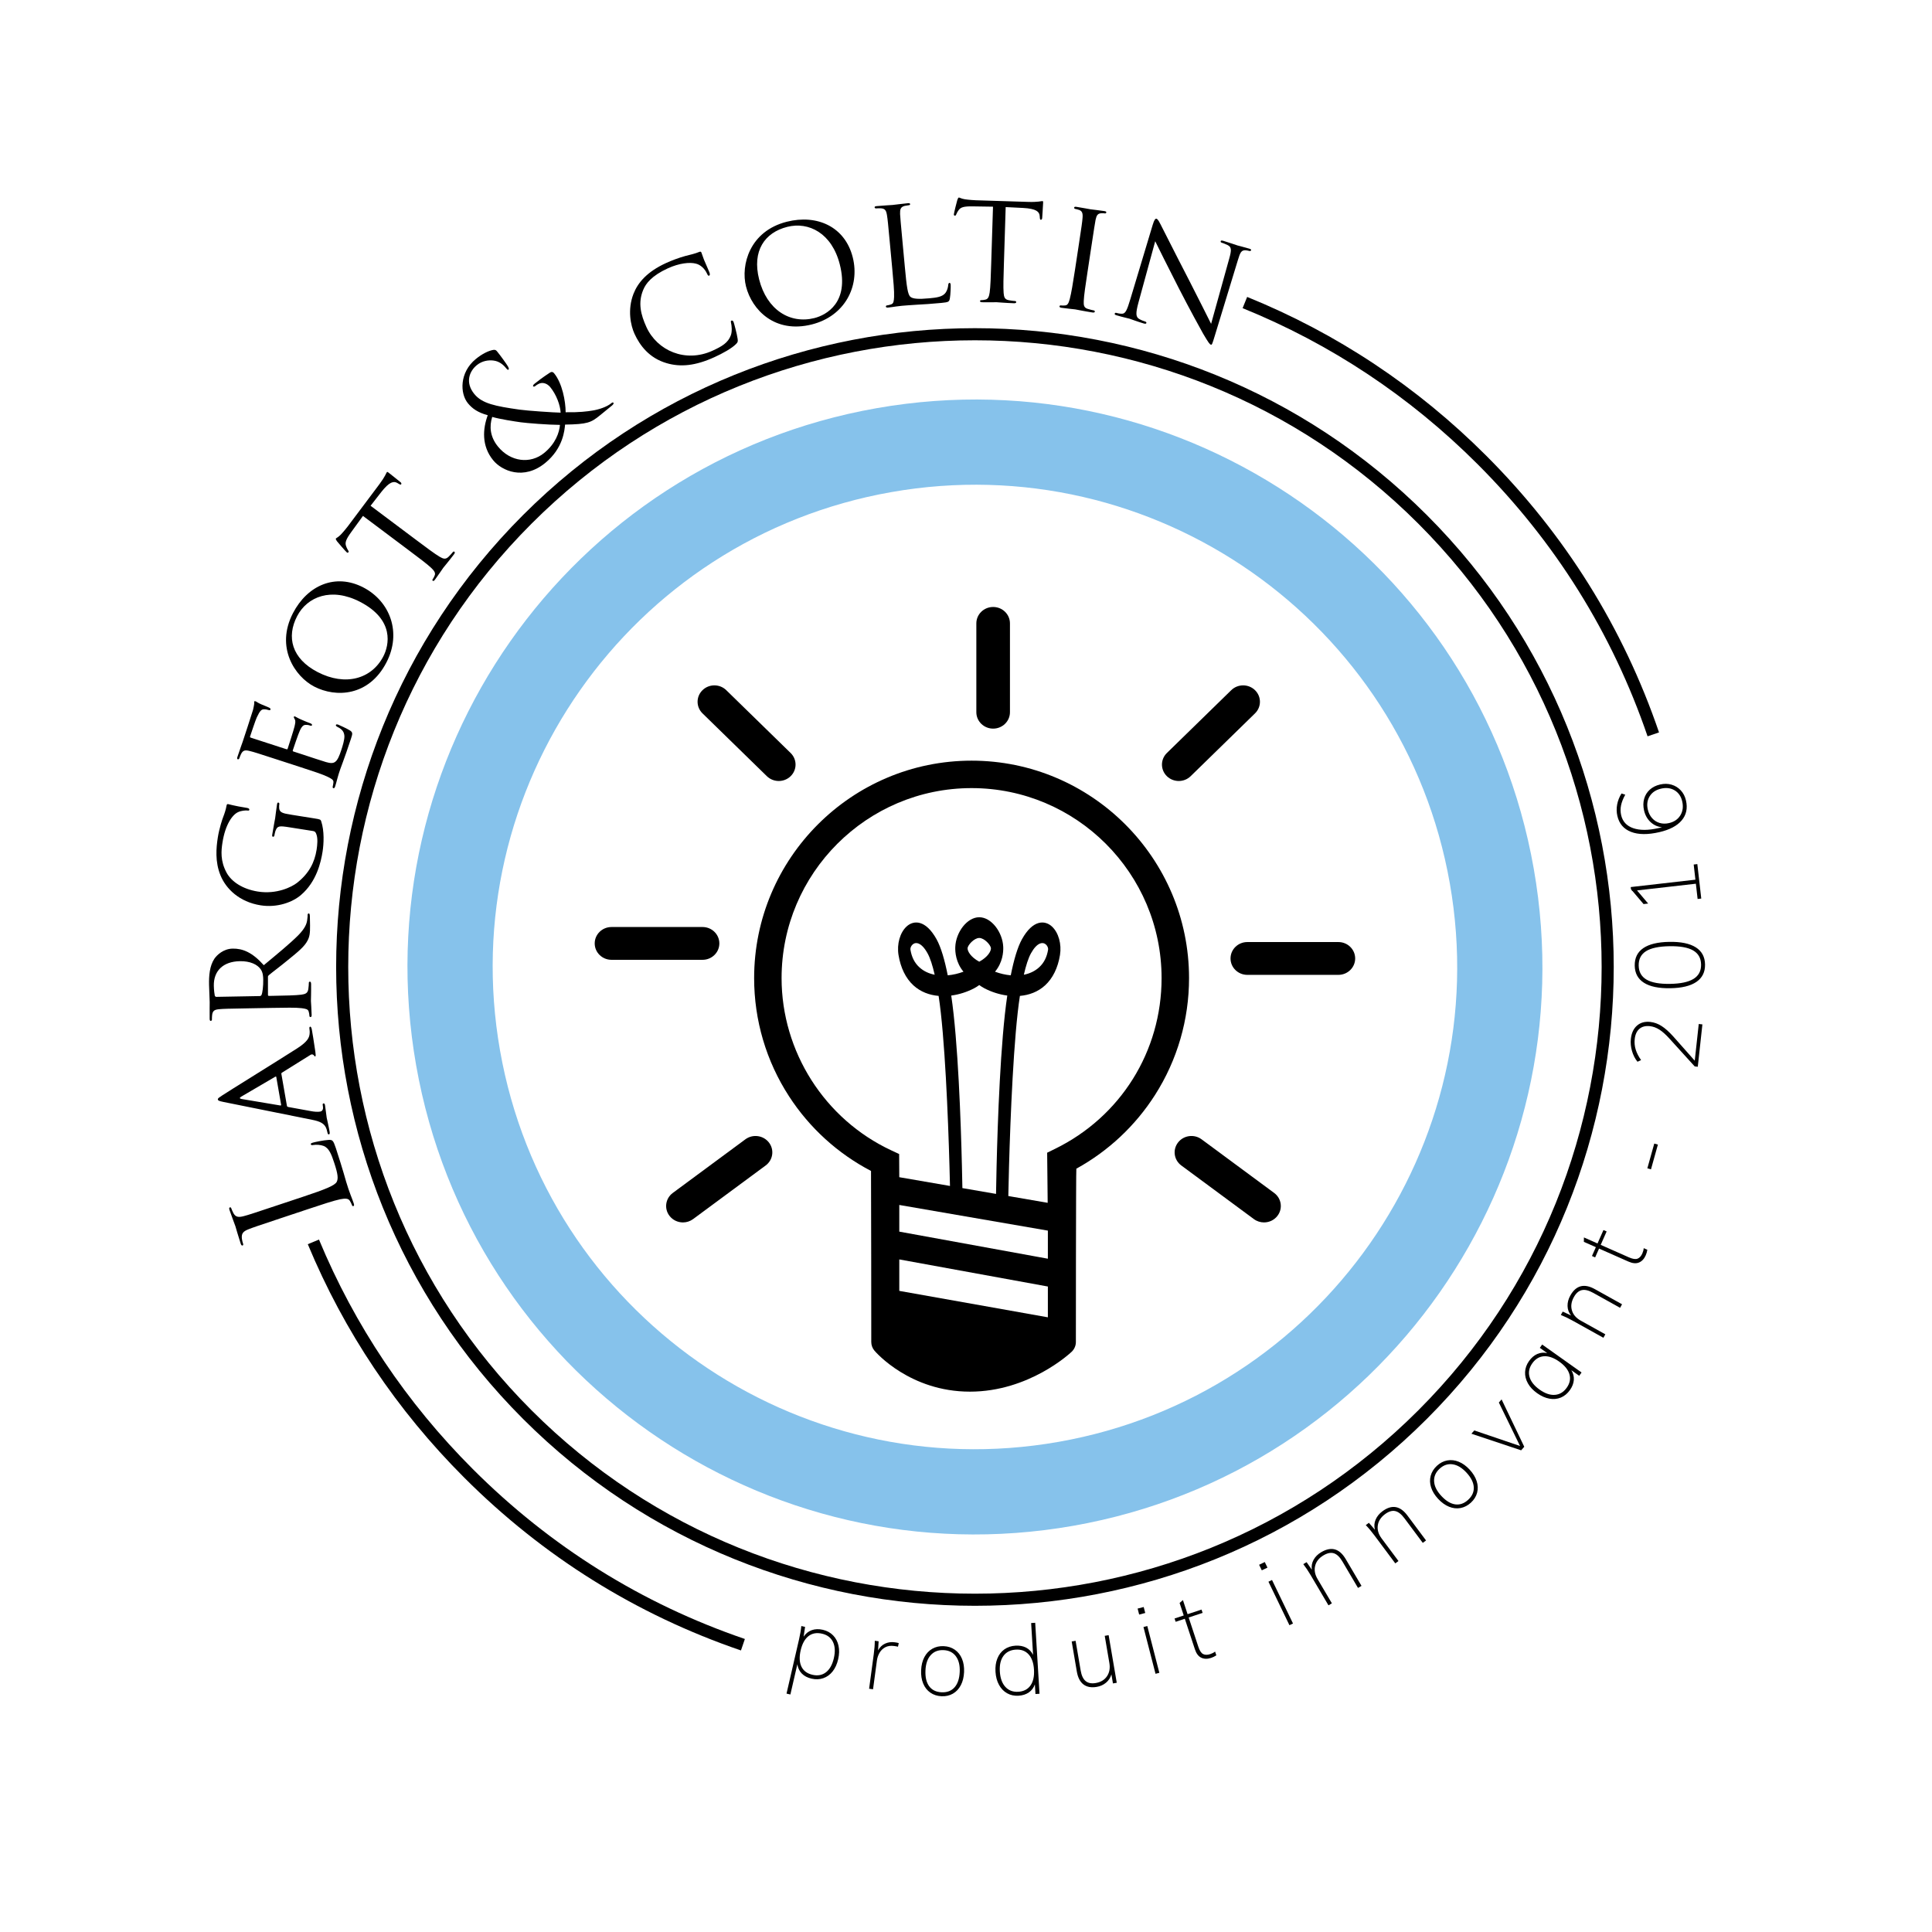 <?xml version="1.0" encoding="utf-8"?>
<!-- Generator: Adobe Illustrator 16.0.0, SVG Export Plug-In . SVG Version: 6.00 Build 0)  -->
<!DOCTYPE svg PUBLIC "-//W3C//DTD SVG 1.1//EN" "http://www.w3.org/Graphics/SVG/1.1/DTD/svg11.dtd">
<svg version="1.1" id="Calque_1" xmlns="http://www.w3.org/2000/svg" xmlns:xlink="http://www.w3.org/1999/xlink" x="0px" y="0px"
	 width="400px" height="400px" viewBox="0 0 400 400" enable-background="new 0 0 400 400" xml:space="preserve">
<g>
	<g>
		<path d="M172.487,338.59c0.559,0.573,0.931,1.285,1.118,2.136c0.187,0.851,0.163,1.782-0.07,2.796s-0.616,1.855-1.147,2.526
			c-0.531,0.672-1.176,1.139-1.934,1.401c-0.759,0.263-1.566,0.296-2.424,0.098c-0.846-0.194-1.518-0.545-2.016-1.05
			c-0.5-0.505-0.811-1.147-0.932-1.929l-1.442,6.256l-0.799-0.184l2.599-11.265c0.232-1.014,0.388-1.922,0.464-2.726l0.779,0.18
			l-0.303,2.024c0.438-0.651,0.999-1.101,1.686-1.346s1.451-0.271,2.296-0.076C171.219,337.63,171.927,338.016,172.487,338.59z
			 M171.012,346.224c0.775-0.602,1.317-1.571,1.626-2.909c0.312-1.351,0.253-2.473-0.179-3.366c-0.43-0.893-1.184-1.464-2.262-1.712
			c-1.118-0.258-2.057-0.088-2.817,0.51s-1.298,1.579-1.612,2.942c-0.314,1.364-0.262,2.485,0.158,3.362s1.183,1.442,2.287,1.697
			C169.305,347,170.238,346.825,171.012,346.224z"/>
		<path d="M186.077,340.188l-0.161,0.745c-0.155-0.048-0.418-0.097-0.788-0.146c-0.727-0.098-1.344-0.009-1.852,0.266
			c-0.508,0.275-0.902,0.659-1.184,1.152c-0.282,0.494-0.461,1.024-0.537,1.593l-0.801,5.946l-0.813-0.109l0.965-7.175
			c0.139-1.031,0.209-1.95,0.21-2.757l0.793,0.106l-0.112,1.882c0.357-0.651,0.84-1.118,1.449-1.399
			c0.61-0.281,1.278-0.373,2.006-0.274C185.622,340.066,185.897,340.124,186.077,340.188z"/>
		<path d="M192.621,350.444c-0.66-0.456-1.155-1.086-1.486-1.889s-0.473-1.723-0.426-2.762s0.271-1.94,0.673-2.703
			c0.4-0.763,0.951-1.341,1.649-1.737c0.698-0.396,1.487-0.573,2.366-0.533c0.879,0.039,1.646,0.288,2.299,0.744
			c0.654,0.457,1.146,1.083,1.477,1.879c0.332,0.795,0.475,1.713,0.428,2.752c-0.048,1.039-0.271,1.942-0.674,2.712
			s-0.949,1.353-1.641,1.748s-1.477,0.574-2.356,0.534C194.05,351.149,193.281,350.901,192.621,350.444z M197.625,349.35
			c0.653-0.731,1.012-1.797,1.074-3.195c0.063-1.358-0.203-2.438-0.794-3.239c-0.592-0.801-1.44-1.226-2.546-1.275
			c-1.105-0.051-1.992,0.293-2.658,1.03c-0.668,0.738-1.032,1.793-1.094,3.164c-0.064,1.412,0.193,2.509,0.771,3.288
			c0.579,0.78,1.435,1.196,2.566,1.247C196.079,350.421,196.971,350.08,197.625,349.35z"/>
		<path d="M214.327,335.982l0.894,14.693l-0.839,0.051l-0.121-1.996c-0.251,0.71-0.668,1.266-1.251,1.669
			c-0.583,0.402-1.294,0.63-2.133,0.681c-0.878,0.053-1.667-0.116-2.364-0.508c-0.699-0.392-1.259-0.972-1.68-1.741
			c-0.421-0.769-0.662-1.673-0.726-2.711c-0.063-1.024,0.065-1.938,0.384-2.738c0.319-0.801,0.802-1.432,1.449-1.892
			c0.646-0.46,1.415-0.717,2.307-0.771c0.838-0.051,1.571,0.085,2.199,0.407c0.627,0.323,1.107,0.821,1.443,1.495l-0.4-6.588
			L214.327,335.982z M213.353,348.956c0.566-0.803,0.807-1.896,0.723-3.28c-0.084-1.384-0.455-2.437-1.113-3.158
			c-0.659-0.722-1.541-1.049-2.645-0.981c-1.118,0.068-1.971,0.497-2.557,1.288c-0.587,0.79-0.838,1.871-0.755,3.241
			c0.084,1.385,0.466,2.446,1.146,3.187s1.571,1.076,2.676,1.01C211.945,350.193,212.787,349.759,213.353,348.956z"/>
		<path d="M229.531,338.544l1.681,9.858l-0.789,0.134l-0.318-1.873c-0.206,0.698-0.578,1.272-1.117,1.723s-1.182,0.739-1.932,0.867
			c-1.131,0.192-2.045,0.021-2.746-0.516c-0.699-0.537-1.154-1.423-1.365-2.658l-1.063-6.23l0.809-0.138l1.049,6.151
			c0.177,1.038,0.521,1.768,1.031,2.188c0.512,0.42,1.207,0.555,2.088,0.404c1.039-0.177,1.814-0.644,2.328-1.401
			c0.514-0.757,0.678-1.674,0.494-2.752l-0.958-5.619L229.531,338.544z"/>
		<path d="M235.532,333.039l1.258-0.324l0.32,1.239l-1.26,0.324L235.532,333.039z M239.238,346.541l-2.495-9.684l0.794-0.204
			l2.495,9.684L239.238,346.541z"/>
		<path d="M246.101,334.883l2,6.059c0.268,0.811,0.6,1.315,0.996,1.515c0.395,0.199,0.885,0.202,1.467,0.01
			c0.379-0.125,0.715-0.299,1.007-0.522l0.257,0.779c-0.346,0.227-0.709,0.402-1.089,0.528c-0.76,0.251-1.435,0.238-2.024-0.037
			c-0.589-0.276-1.03-0.857-1.322-1.743l-2.089-6.324l-1.899,0.627l-0.226-0.684l1.899-0.627l-0.854-2.583l0.686-0.605l0.965,2.925
			l2.887-0.953l0.227,0.684L246.101,334.883z"/>
		<path d="M260.686,323.969l1.171-0.565l0.557,1.153l-1.172,0.564L260.686,323.969z M266.964,336.483l-4.344-9.008l0.739-0.355
			l4.343,9.008L266.964,336.483z"/>
		<path d="M278.614,322.788l3.271,5.548l-0.724,0.427l-3.23-5.479c-0.542-0.919-1.124-1.48-1.749-1.686
			c-0.623-0.205-1.344-0.067-2.158,0.414c-0.931,0.548-1.508,1.269-1.733,2.159c-0.226,0.892-0.057,1.813,0.505,2.767l2.957,5.014
			l-0.707,0.417l-3.678-6.237c-0.527-0.896-1.041-1.661-1.539-2.296l0.689-0.406l1.086,1.565c-0.111-0.739,0.01-1.426,0.363-2.061
			c0.354-0.634,0.881-1.157,1.581-1.57C275.64,320.132,277.328,320.606,278.614,322.788z"/>
		<path d="M291.394,313.771l3.851,5.163l-0.673,0.502l-3.803-5.099c-0.638-0.854-1.277-1.351-1.92-1.487
			c-0.643-0.136-1.344,0.079-2.102,0.645c-0.866,0.646-1.363,1.424-1.49,2.334c-0.128,0.911,0.139,1.81,0.801,2.696l3.479,4.666
			l-0.657,0.49l-4.328-5.804c-0.623-0.834-1.215-1.54-1.779-2.117l0.642-0.479l1.248,1.439c-0.19-0.723-0.144-1.419,0.14-2.088
			c0.283-0.668,0.75-1.245,1.402-1.731C288.149,311.45,289.88,311.74,291.394,313.771z"/>
		<path d="M302.396,312.22c-0.789,0.148-1.586,0.06-2.389-0.269c-0.805-0.328-1.56-0.873-2.266-1.637
			c-0.707-0.763-1.191-1.555-1.452-2.376s-0.287-1.619-0.079-2.395c0.209-0.775,0.637-1.462,1.282-2.061
			c0.646-0.598,1.36-0.969,2.144-1.113c0.785-0.145,1.576-0.056,2.375,0.268s1.553,0.866,2.259,1.629
			c0.707,0.763,1.192,1.558,1.458,2.384s0.297,1.625,0.094,2.396c-0.205,0.771-0.629,1.454-1.275,2.053
			C303.901,311.696,303.184,312.07,302.396,312.22z M305.129,307.887c-0.062-0.979-0.567-1.981-1.52-3.009
			c-0.925-0.997-1.879-1.567-2.864-1.709c-0.985-0.141-1.884,0.164-2.695,0.916c-0.813,0.753-1.189,1.625-1.133,2.618
			c0.056,0.993,0.551,1.993,1.484,3c0.96,1.037,1.922,1.623,2.883,1.759c0.963,0.137,1.859-0.181,2.69-0.951
			S305.19,308.866,305.129,307.887z"/>
		<path d="M310.321,290.379l0.567-0.646l4.694,9.804l-0.646,0.735l-10.297-3.437l0.596-0.676l9.473,3.221L310.321,290.379z"/>
		<path d="M319.29,278.372l8.156,5.786l-0.486,0.685l-1.632-1.157c0.396,0.641,0.567,1.314,0.517,2.021
			c-0.053,0.707-0.322,1.403-0.808,2.088c-0.517,0.729-1.142,1.246-1.874,1.552c-0.732,0.307-1.521,0.384-2.371,0.231
			c-0.848-0.152-1.695-0.529-2.544-1.131c-0.849-0.603-1.485-1.282-1.911-2.042s-0.62-1.54-0.584-2.34s0.309-1.559,0.818-2.276
			c0.486-0.686,1.051-1.171,1.695-1.457c0.645-0.287,1.335-0.349,2.07-0.188l-1.533-1.088L319.29,278.372z M324.935,284.534
			c-0.271-0.943-0.971-1.816-2.102-2.619c-1.143-0.81-2.197-1.183-3.167-1.118s-1.778,0.553-2.427,1.467
			c-0.647,0.913-0.838,1.85-0.569,2.808c0.269,0.959,0.968,1.839,2.099,2.642c1.12,0.795,2.174,1.153,3.16,1.077
			c0.986-0.077,1.803-0.572,2.451-1.485C325.021,286.401,325.205,285.479,324.935,284.534z"/>
		<path d="M330.202,266.903l5.627,3.132l-0.408,0.733l-5.557-3.093c-0.933-0.519-1.72-0.708-2.361-0.569s-1.193,0.621-1.653,1.448
			c-0.525,0.944-0.659,1.857-0.403,2.74s0.868,1.593,1.836,2.131l5.085,2.831l-0.399,0.716l-6.326-3.521
			c-0.908-0.506-1.738-0.906-2.489-1.202l0.39-0.699l1.729,0.802c-0.471-0.582-0.713-1.235-0.729-1.962
			c-0.016-0.726,0.174-1.444,0.57-2.155C326.292,266.115,327.989,265.671,330.202,266.903z"/>
		<path d="M331.409,257.735l5.834,2.583c0.781,0.346,1.377,0.438,1.791,0.278c0.413-0.159,0.744-0.52,0.992-1.08
			c0.162-0.366,0.258-0.731,0.289-1.098l0.75,0.332c-0.064,0.409-0.178,0.797-0.34,1.162c-0.324,0.731-0.785,1.224-1.386,1.476
			s-1.327,0.188-2.181-0.189l-6.09-2.695l-0.81,1.828l-0.658-0.291l0.81-1.829l-2.487-1.102l0.011-0.913l2.816,1.247l1.23-2.78
			l0.658,0.292L331.409,257.735z"/>
		<path d="M341.819,242.099l-0.751-0.209l1.43-5.125l0.751,0.21L341.819,242.099z"/>
		<path d="M351.707,212.009l0.756,0.082l-0.955,8.769l-0.636-0.069l-5.192-5.716c-0.778-0.863-1.483-1.496-2.116-1.9
			s-1.288-0.644-1.965-0.718c-0.9-0.098-1.625,0.085-2.172,0.549c-0.547,0.463-0.871,1.172-0.976,2.126
			c-0.081,0.743-0.013,1.468,0.206,2.176c0.218,0.707,0.588,1.432,1.111,2.173l-0.742,0.342c-0.509-0.619-0.889-1.357-1.137-2.216
			c-0.248-0.859-0.328-1.699-0.238-2.521c0.131-1.205,0.557-2.122,1.275-2.748c0.719-0.625,1.635-0.878,2.748-0.757
			c0.809,0.089,1.583,0.367,2.322,0.837c0.741,0.47,1.548,1.188,2.422,2.155l4.461,5.032L351.707,212.009z"/>
		<path d="M351.218,203.293c-1.219,0.834-3.022,1.27-5.409,1.309c-2.386,0.038-4.202-0.339-5.448-1.132s-1.883-1.977-1.908-3.55
			c-0.025-1.587,0.564-2.793,1.771-3.619s3.01-1.259,5.41-1.298c2.386-0.039,4.205,0.339,5.459,1.132
			c1.252,0.793,1.892,1.976,1.917,3.549C353.036,201.257,352.438,202.46,351.218,203.293z M350.553,196.783
			c-1.07-0.623-2.706-0.916-4.905-0.881c-2.199,0.036-3.817,0.379-4.854,1.029s-1.544,1.642-1.521,2.975
			c0.021,1.32,0.563,2.291,1.627,2.914s2.688,0.917,4.875,0.881c2.187-0.035,3.808-0.382,4.863-1.039
			c1.057-0.656,1.574-1.646,1.553-2.965C352.169,198.377,351.623,197.406,350.553,196.783z"/>
		<path d="M351.017,182.128l-0.357-3.14l0.754-0.086l0.814,7.134l-0.755,0.086l-0.36-3.159l-12.182,1.39l2.303,2.717l-0.953,0.108
			l-2.303-2.717l-0.139,0.017l0.07-0.089l-0.233-0.275l-0.052-0.457L351.017,182.128z"/>
		<path d="M340.403,165.378c0.211-0.746,0.603-1.377,1.175-1.892c0.573-0.515,1.288-0.871,2.146-1.068
			c0.831-0.191,1.617-0.178,2.359,0.041c0.741,0.22,1.375,0.61,1.901,1.174c0.526,0.563,0.886,1.26,1.077,2.092
			c0.371,1.611,0.078,2.985-0.878,4.122s-2.499,1.95-4.63,2.44c-2.391,0.551-4.346,0.532-5.863-0.056
			c-1.517-0.588-2.461-1.688-2.832-3.299c-0.18-0.779-0.193-1.569-0.043-2.371c0.151-0.801,0.451-1.561,0.902-2.28l0.775,0.252
			c-0.444,0.801-0.736,1.542-0.873,2.223c-0.137,0.682-0.13,1.354,0.023,2.017c0.305,1.325,1.141,2.224,2.508,2.696
			c1.368,0.472,3.111,0.464,5.229-0.023l0.721-0.166c-0.926-0.102-1.721-0.466-2.386-1.093c-0.664-0.627-1.106-1.421-1.328-2.383
			C340.187,166.934,340.192,166.125,340.403,165.378z M346.724,163.636c-0.803-0.485-1.744-0.604-2.822-0.356
			c-1.065,0.246-1.848,0.769-2.349,1.567c-0.5,0.799-0.63,1.719-0.392,2.758c0.162,0.702,0.456,1.294,0.882,1.777
			c0.427,0.484,0.944,0.816,1.554,0.997c0.609,0.182,1.258,0.192,1.947,0.034c1.064-0.245,1.852-0.782,2.358-1.61
			s0.635-1.788,0.384-2.879C348.047,164.884,347.526,164.121,346.724,163.636z"/>
	</g>
	<path fill="#86C2EB" d="M181.499,84.508C117.6,95.748,74.915,156.66,86.155,220.556c11.24,63.897,72.152,106.584,136.049,95.344
		c63.896-11.24,106.582-72.152,95.344-136.048C306.306,115.954,245.396,73.27,181.499,84.508z M219.147,298.524
		c-54.301,9.554-106.067-26.724-115.62-81.023c-9.549-54.302,26.725-106.066,81.025-115.618
		c54.303-9.552,106.067,26.723,115.62,81.024C309.726,237.208,273.448,288.973,219.147,298.524z"/>
	<path d="M153.407,341.708c-21.689-7.417-40.965-19.454-57.291-35.778c-13.975-13.976-24.871-30.236-32.389-48.332l2.313-0.962
		c7.393,17.791,18.107,33.779,31.85,47.521c16.051,16.051,35.002,27.887,56.328,35.178L153.407,341.708z"/>
	<path d="M343.483,151.636l-2.371,0.81c-7.287-21.322-19.123-40.276-35.18-56.332c-14.047-14.046-30.418-24.917-48.664-32.315
		l0.941-2.323c18.561,7.525,35.211,18.583,49.496,32.867C324.034,110.67,336.071,129.946,343.483,151.636z"/>
	<g>
		<path d="M62.801,247.755c4.582-1.526,6.537-2.314,6.912-3.063c0.33-0.665,0.279-1.549-0.529-3.979
			c-0.549-1.654-1.039-3.017-2.191-3.462c-0.633-0.24-1.516-0.291-2.139-0.188c-0.26,0.053-0.436,0.042-0.5-0.145
			c-0.051-0.156,0.063-0.229,0.406-0.343s2.285-0.519,3.275-0.569c0.787-0.021,0.943,0.031,1.494,1.683
			c0.744,2.245,1.225,3.887,1.627,5.207c0.373,1.329,0.666,2.307,0.967,3.211c0.041,0.125,0.248,0.645,0.455,1.269
			c0.24,0.612,0.5,1.287,0.654,1.755c0.113,0.344,0.104,0.52-0.082,0.582c-0.094,0.031-0.209-0.001-0.271-0.188
			c-0.094-0.28-0.279-0.635-0.438-0.895c-0.33-0.581-1.068-0.508-2.016-0.333c-1.359,0.28-3.822,1.1-6.816,2.096l-5.484,1.826
			c-4.863,1.619-5.736,1.91-6.715,2.303c-1.037,0.416-1.453,0.833-1.33,1.934c0.02,0.27,0.166,0.809,0.26,1.09
			c0.041,0.125,0.021,0.27-0.105,0.313c-0.186,0.061-0.301-0.074-0.414-0.417c-0.467-1.401-1.027-3.397-1.078-3.552
			c-0.051-0.158-0.902-2.401-1.215-3.338c-0.115-0.344-0.104-0.521,0.082-0.583c0.125-0.041,0.23,0.063,0.27,0.188
			c0.074,0.217,0.25,0.645,0.438,0.997c0.457,0.853,1.07,0.927,2.182,0.625c1.018-0.27,1.891-0.56,6.756-2.18L62.801,247.755z"/>
		<path d="M46.295,228.153c-0.969-0.197-1.152-0.299-1.188-0.493c-0.051-0.292,0.32-0.457,0.885-0.854
			c1.074-0.721,11.643-7.264,15.512-9.739c2.281-1.464,2.5-2.303,2.59-2.952c0.055-0.442,0.014-0.869-0.037-1.161
			c-0.025-0.162,0.004-0.366,0.166-0.395c0.16-0.028,0.281,0.285,0.338,0.607c0.074,0.421,0.441,2.525,0.719,4.511
			c0.064,0.556,0.143,1.008-0.018,1.037c-0.131,0.023-0.143-0.042-0.229-0.16c-0.094-0.151-0.373-0.402-0.791-0.129l-5.865,3.657
			c-0.119,0.087-0.146,0.124-0.117,0.286l1.143,6.57c0.023,0.129,0.105,0.216,0.279,0.252l4.684,0.852
			c0.725,0.142,1.432,0.185,1.918,0.101c0.553-0.097,0.66-0.615,0.574-1.103l-0.043-0.258c-0.039-0.227,0.045-0.308,0.176-0.331
			c0.162-0.027,0.254,0.122,0.299,0.381c0.117,0.68,0.293,2.251,0.348,2.574c0.051,0.291,0.396,1.699,0.6,2.864
			c0.063,0.355,0.031,0.562-0.131,0.591c-0.129,0.022-0.25-0.09-0.271-0.22c-0.033-0.194-0.141-0.611-0.211-0.831
			c-0.387-1.266-1.455-1.647-2.943-1.956L46.295,228.153z M57.202,222.986c-0.023-0.13-0.09-0.118-0.213-0.063l-7.051,4.129
			c-0.395,0.235-0.365,0.396,0.084,0.485l8.006,1.34c0.135,0.011,0.193-0.032,0.178-0.13L57.202,222.986z"/>
		<path d="M51.454,208.764c-4.336,0.078-5.125,0.092-6.01,0.174c-0.951,0.083-1.41,0.257-1.525,1.211
			c-0.027,0.231-0.051,0.724-0.045,0.986c0,0.099-0.129,0.232-0.227,0.234c-0.164,0.004-0.232-0.126-0.238-0.455
			c-0.023-1.313,0.006-3.253,0.004-3.419c-0.004-0.295-0.113-2.724-0.131-3.613c-0.033-1.84,0.096-3.878,1.119-5.408
			c0.512-0.733,1.836-2.039,3.775-2.074c2.068-0.036,4.088,0.782,6.438,3.435c2.914-2.418,5.406-4.469,7.119-6.176
			c1.547-1.571,1.793-2.528,1.879-3.254c0.09-0.561,0.082-0.856,0.08-1.02c-0.002-0.164,0.127-0.265,0.225-0.268
			c0.164-0.002,0.234,0.161,0.244,0.686l0.031,1.809c0.031,1.642-0.121,2.368-0.502,3.096c-0.635,1.262-1.963,2.337-4.035,4.018
			c-1.49,1.241-3.275,2.558-4.018,3.194c-0.131,0.133-0.162,0.2-0.158,0.396l0.002,3.68c0.002,0.132,0.068,0.197,0.232,0.193
			l0.656-0.01c2.693-0.05,4.863-0.089,6.012-0.241c0.816-0.113,1.34-0.287,1.457-1.177c0.059-0.395,0.111-1.02,0.107-1.283
			c-0.004-0.197,0.129-0.232,0.227-0.235c0.129-0.001,0.232,0.13,0.238,0.457c0.027,1.577-0.037,3.419-0.035,3.55
			c0,0.034,0.135,1.971,0.148,2.856c0.008,0.296-0.057,0.461-0.221,0.464c-0.098,0.002-0.232-0.061-0.234-0.225
			c-0.006-0.265-0.076-0.625-0.148-0.886c-0.141-0.556-0.666-0.612-1.49-0.729c-1.154-0.144-3.354-0.104-6.047-0.055L51.454,208.764
			z M53.774,206.225c0.164-0.004,0.262-0.07,0.359-0.205c0.221-0.429,0.393-1.913,0.367-3.192c-0.01-0.691-0.059-1.479-0.531-2.159
			c-0.674-0.975-2.166-1.703-4.301-1.667c-3.482,0.065-5.453,2.006-5.396,5.095c0.016,0.854,0.129,1.772,0.201,2.067
			c0.068,0.128,0.17,0.226,0.334,0.224L53.774,206.225z"/>
		<path d="M59.997,171.297c-2.24-0.355-2.574-0.342-2.986,0.789c-0.068,0.224-0.178,0.704-0.219,0.964
			c-0.016,0.099-0.166,0.208-0.264,0.191c-0.193-0.029-0.205-0.165-0.156-0.491c0.205-1.298,0.572-3.204,0.598-3.365
			c0.02-0.129,0.238-1.926,0.377-2.801c0.053-0.323,0.107-0.448,0.301-0.417c0.098,0.017,0.207,0.166,0.191,0.263
			c-0.033,0.195-0.063,0.391-0.049,0.725c0.006,0.8,0.393,1.094,1.355,1.313c0.871,0.171,1.684,0.301,2.852,0.482l3.082,0.49
			c1.266,0.198,1.295,0.236,1.432,0.625c0.654,1.966,0.535,4.607,0.273,6.262c-0.344,2.175-1.242,6.189-4.439,8.943
			c-1.738,1.522-4.953,2.713-8.391,2.167c-4.416-0.698-7.176-3.428-8.301-6.201c-1.154-2.811-0.896-5.694-0.553-7.871
			c0.289-1.817,0.93-3.777,1.146-4.31c0.225-0.563,0.545-1.544,0.656-2.257c0.045-0.292,0.188-0.338,0.316-0.316
			c0.391,0.063,1.109,0.342,3.869,0.778c0.455,0.07,0.563,0.224,0.531,0.416c-0.023,0.162-0.193,0.169-0.451,0.128
			c-0.363-0.023-1.199,0.011-1.92,0.36c-1.15,0.553-2.6,2.551-3.184,6.251c-0.273,1.72-0.471,3.819,0.842,6.254
			c1.004,1.854,3.285,3.412,6.496,3.921c3.896,0.615,7.004-0.956,8.105-1.813c2.469-1.938,3.625-4.216,4.041-6.845
			c0.16-1.006,0.273-2.351-0.031-3.165c-0.139-0.388-0.232-0.636-0.752-0.718L59.997,171.297z"/>
		<path d="M57.469,157.287c-4.127-1.34-4.877-1.585-5.742-1.794c-0.926-0.232-1.414-0.219-1.832,0.647
			c-0.104,0.21-0.287,0.666-0.367,0.917c-0.033,0.094-0.197,0.179-0.291,0.147c-0.156-0.05-0.178-0.196-0.076-0.508
			c0.406-1.251,1.047-3.013,1.098-3.169c0.061-0.187,1.959-5.929,2.131-6.563c0.143-0.542,0.211-1.071,0.252-1.302
			c0.008-0.134-0.045-0.29-0.004-0.415c0.029-0.095,0.164-0.084,0.289-0.044c0.189,0.063,0.451,0.319,1.18,0.625
			c0.24,0.114,1.408,0.562,1.699,0.725c0.115,0.07,0.24,0.216,0.201,0.341c-0.051,0.156-0.197,0.179-0.416,0.108
			c-0.186-0.061-0.635-0.172-0.988-0.149c-0.496,0.046-0.775,0.267-1.451,1.706c-0.217,0.448-1.281,3.626-1.383,3.938
			c-0.043,0.128,0.043,0.189,0.23,0.25l7.219,2.344c0.188,0.062,0.283,0.091,0.332-0.063c0.111-0.345,1.291-3.972,1.43-4.616
			c0.152-0.678,0.252-1.094,0.063-1.466c-0.127-0.248-0.242-0.426-0.213-0.518c0.031-0.094,0.115-0.135,0.271-0.086
			c0.156,0.05,0.543,0.349,1.396,0.695c0.512,0.237,1.492,0.623,1.68,0.684c0.219,0.071,0.48,0.225,0.42,0.413
			c-0.041,0.125-0.156,0.157-0.311,0.106c-0.25-0.082-0.531-0.174-0.916-0.159c-0.406-0.028-0.801,0.12-1.271,1.143
			c-0.336,0.718-1.324,3.647-1.475,4.115c-0.051,0.158,0.031,0.22,0.127,0.25l2.219,0.72c0.906,0.296,3.99,1.331,4.533,1.472
			c1.803,0.517,2.309,0.129,3.191-2.591c0.232-0.719,0.658-2.032,0.611-2.843c-0.08-0.819-0.426-1.347-1.439-1.848
			c-0.291-0.164-0.363-0.257-0.314-0.415c0.053-0.154,0.279-0.115,0.469-0.054c0.186,0.062,1.926,0.867,2.439,1.207
			c0.625,0.412,0.537,0.692,0.189,1.755c-0.668,2.063-1.248,3.637-1.645,4.751c-0.438,1.138-0.672,1.855-0.805,2.261
			c-0.021,0.063-0.193,0.596-0.354,1.2c-0.143,0.54-0.314,1.177-0.455,1.613c-0.092,0.281-0.205,0.416-0.361,0.368
			c-0.094-0.032-0.199-0.134-0.148-0.291c0.08-0.251,0.1-0.625,0.15-0.885c0.078-0.563-0.434-0.799-1.174-1.175
			c-1.043-0.513-3.139-1.193-5.701-2.025L57.469,157.287z"/>
		<path d="M60.655,126.946c2.994-5.774,8.791-8.319,14.566-5.324c5.541,2.874,7.988,9.361,4.779,15.543
			c-3.643,7.031-10.48,7.298-14.943,4.982C61.061,140.074,56.977,134.034,60.655,126.946z M79.36,135.907
			c1.195-2.303,2.375-7.574-4.801-11.297c-5.949-3.085-10.945-1.088-13.047,2.966c-2.225,4.287-1.145,8.771,4.25,11.569
			C71.538,142.14,76.954,140.545,79.36,135.907z"/>
		<path d="M86.11,111.749c2.156,1.616,3.916,2.937,4.914,3.523c0.717,0.412,1.217,0.622,1.855-0.009
			c0.287-0.275,0.732-0.761,0.893-0.973c0.117-0.157,0.242-0.104,0.322-0.045c0.104,0.079,0.104,0.244-0.092,0.506
			c-0.947,1.261-2.129,2.675-2.229,2.806c-0.078,0.105-1.201,1.769-1.715,2.451c-0.197,0.264-0.33,0.329-0.461,0.23
			c-0.078-0.059-0.117-0.172-0.018-0.302c0.156-0.211,0.301-0.514,0.406-0.763c0.25-0.553-0.1-1.02-0.697-1.59
			c-0.842-0.797-2.6-2.117-4.756-3.732l-9.383-7.037l-2.451,3.377c-1.057,1.467-1.314,2.136-1.045,2.871
			c0.197,0.559,0.336,0.703,0.434,0.9c0.146,0.19,0.113,0.289,0.033,0.393c-0.039,0.055-0.172,0.12-0.301,0.021
			c-0.238-0.177-1.9-2.122-2.047-2.313c-0.109-0.125-0.299-0.475-0.242-0.552c0.119-0.157,0.48-0.257,1.031-0.83
			c0.574-0.598,1.27-1.471,1.467-1.731l6.543-8.727c0.572-0.763,0.914-1.326,1.139-1.735c0.203-0.381,0.309-0.63,0.385-0.735
			c0.08-0.107,0.213-0.007,0.344,0.09c0.684,0.513,2.227,1.796,2.49,1.991c0.184,0.14,0.211,0.323,0.131,0.429
			c-0.08,0.104-0.195,0.099-0.531-0.112l-0.256-0.15c-0.744-0.434-1.617-0.31-3.326,1.858l-2.221,2.852L86.11,111.749z"/>
		<path d="M102.098,95.281c-2.432-2.976-2.145-6.52-1.115-9.313c-2.023-0.554-3.18-1.346-4.117-2.49
			c-1.643-2.011-1.764-6.366,1.646-9.151c1.297-1.062,2.6-1.699,3.598-1.881c0.451-0.071,0.602,0.06,0.85,0.367
			c0.625,0.762,1.979,2.628,2.215,3.07c0.234,0.446,0.199,0.559,0.1,0.642c-0.129,0.104-0.238,0.022-0.549-0.359
			c-0.541-0.662-1.379-1.376-2.557-1.518c-1.037-0.129-2.34,0.045-3.459,0.959c-1.525,1.246-2.461,3.58-0.508,5.971
			c1.623,1.986,4.348,2.518,9.342,3.23c1.635,0.236,7.156,0.604,8.529,0.627c-0.076-1.55-0.883-3.732-2.152-5.286
			c-0.311-0.379-0.809-0.779-1.504-0.851c-0.6-0.061-1.195,0.3-1.576,0.611c-0.152,0.126-0.348,0.199-0.453,0.072
			c-0.104-0.128,0.059-0.343,0.262-0.513c0.613-0.497,1.65-1.303,3.199-2.314c0.424-0.26,0.666-0.12,0.875,0.134
			c1.684,2.061,2.383,5.776,2.385,8.064c2.844,0.051,4.525-0.177,5.568-0.352c1.211-0.183,2.926-0.732,3.84-1.48
			c0.229-0.188,0.377-0.266,0.502-0.112c0.082,0.102-0.057,0.343-0.287,0.531l-2.494,2.036c-1.881,1.538-2.639,1.858-7.246,1.932
			c-0.105,1.064-0.348,4.868-4.115,7.947C108.422,99.491,103.907,97.496,102.098,95.281z M115.936,87.968
			c-2.383-0.008-6.879-0.366-8.119-0.539c-1.246-0.172-4.348-0.649-5.912-1.11c-0.617,1.948-0.463,4.111,1.203,6.146
			c2.598,3.181,6.707,3.641,9.557,1.314C115.032,91.843,115.797,89.563,115.936,87.968z"/>
		<path d="M138,75.183c-3.578-1.042-5.529-3.654-6.635-6.076c-0.777-1.705-1.5-4.95-0.203-8.287
			c0.889-2.248,2.734-4.533,6.771-6.376c1.045-0.477,2.582-1.068,3.963-1.446c1.068-0.269,1.988-0.474,2.869-0.838
			c0.27-0.123,0.383-0.031,0.451,0.119c0.094,0.21,0.172,0.535,0.533,1.489c0.355,0.853,0.994,2.257,1.129,2.629
			c0.146,0.403,0.096,0.607-0.055,0.674c-0.18,0.082-0.289-0.084-0.453-0.442c-0.451-0.986-1.332-1.813-2.268-2.038
			c-1.279-0.352-3.479-0.107-5.811,0.956c-3.381,1.541-4.586,3.173-5.117,4.463c-1.125,2.682-0.506,5.144,0.666,7.716
			c2.225,4.874,8.057,7.45,13.678,4.886c1.973-0.9,3.221-1.65,3.789-3.174c0.311-0.827,0.18-2.067,0.049-2.586
			c-0.063-0.297-0.074-0.399,0.105-0.482c0.121-0.054,0.322,0.069,0.402,0.251c0.082,0.179,0.732,2.554,0.859,3.545
			c0.068,0.547,0.051,0.663-0.316,1.047c-0.885,0.91-2.791,1.96-4.496,2.736C143.967,75.748,140.883,76.034,138,75.183z"/>
		<path d="M162.901,45.908c6.309-1.59,12.061,1.058,13.65,7.367c1.527,6.055-1.703,12.188-8.457,13.894
			c-7.678,1.935-12.414-3.004-13.645-7.879C153.35,54.927,155.159,47.862,162.901,45.908z M168.61,65.852
			c2.518-0.635,7.244-3.252,5.266-11.089c-1.637-6.498-6.447-8.911-10.875-7.796c-4.684,1.182-7.322,4.966-5.836,10.86
			C158.756,64.134,163.543,67.13,168.61,65.852z"/>
		<path d="M187.338,55.266c0.379,4.091,0.598,5.753,1.166,6.196c0.502,0.416,1.633,0.509,3.891,0.299
			c1.504-0.139,2.777-0.292,3.391-1.174c0.32-0.458,0.494-1.066,0.541-1.633c0.014-0.199,0.096-0.372,0.26-0.387
			c0.131-0.014,0.209,0.111,0.236,0.407c0.027,0.293-0.014,1.98-0.168,2.82c-0.135,0.672-0.223,0.779-1.762,0.922
			c-2.063,0.191-3.668,0.308-5.014,0.367c-1.314,0.088-2.299,0.148-3.148,0.227c-0.133,0.011-0.623,0.058-1.176,0.14
			c-0.586,0.089-1.205,0.18-1.662,0.223c-0.297,0.025-0.467-0.023-0.482-0.188c-0.008-0.099,0.047-0.235,0.209-0.25
			c0.262-0.024,0.617-0.125,0.871-0.214c0.547-0.182,0.563-0.712,0.617-1.541c0.059-1.161-0.146-3.354-0.395-6.037l-0.457-4.909
			c-0.4-4.317-0.473-5.104-0.619-5.98c-0.154-0.944-0.361-1.386-1.322-1.43c-0.232-0.012-0.727,0.003-0.988,0.026
			c-0.098,0.01-0.24-0.111-0.25-0.208c-0.016-0.162,0.109-0.242,0.439-0.269c1.309-0.121,3.115-0.224,3.279-0.238
			c0.129-0.012,2.283-0.279,3.164-0.363c0.295-0.026,0.465,0.023,0.48,0.188c0.01,0.099-0.113,0.206-0.211,0.216
			c-0.199,0.02-0.619,0.091-0.945,0.154c-0.834,0.242-0.957,0.685-0.932,1.671c0.049,0.888,0.123,1.673,0.523,5.99L187.338,55.266z"
			/>
		<path d="M207.849,54.596c-0.084,2.693-0.154,4.894-0.059,6.049c0.074,0.822,0.188,1.352,1.07,1.511
			c0.391,0.079,1.047,0.165,1.311,0.171c0.195,0.008,0.225,0.141,0.223,0.239c-0.004,0.132-0.141,0.226-0.467,0.217
			c-1.576-0.049-3.412-0.206-3.576-0.211c-0.133-0.004-2.137,0.03-2.992,0.004c-0.328-0.011-0.459-0.081-0.453-0.244
			c0.004-0.098,0.07-0.195,0.236-0.189c0.264,0.008,0.592-0.05,0.857-0.106c0.596-0.112,0.777-0.666,0.902-1.483
			c0.166-1.146,0.236-3.348,0.318-6.039l0.371-11.724l-4.176-0.063c-1.807-0.025-2.504,0.149-2.95,0.793
			c-0.344,0.482-0.383,0.679-0.488,0.873c-0.072,0.228-0.172,0.257-0.303,0.253c-0.066-0.002-0.197-0.07-0.191-0.236
			c0.01-0.295,0.646-2.772,0.719-3.001c0.039-0.164,0.213-0.52,0.313-0.517c0.197,0.007,0.484,0.246,1.27,0.367
			c0.819,0.125,1.934,0.191,2.262,0.203l10.904,0.34c0.951,0.03,1.611-0.016,2.072-0.064c0.43-0.052,0.695-0.109,0.826-0.105
			s0.127,0.168,0.121,0.332c-0.027,0.854-0.189,2.854-0.197,3.183c-0.01,0.229-0.145,0.357-0.273,0.354
			c-0.133-0.005-0.197-0.106-0.217-0.5l-0.023-0.297c-0.072-0.856-0.676-1.501-3.432-1.652l-3.611-0.18L207.849,54.596z"/>
		<path d="M225.155,56.331c-0.406,2.665-0.734,4.841-0.777,5.999c-0.025,0.825-0.006,1.36,0.818,1.618
			c0.412,0.128,1.02,0.287,1.279,0.327c0.162,0.024,0.207,0.164,0.193,0.261c-0.021,0.131-0.164,0.21-0.49,0.159
			c-1.592-0.242-3.43-0.619-3.559-0.639c-0.162-0.024-1.963-0.198-2.842-0.331c-0.293-0.046-0.443-0.136-0.42-0.297
			c0.016-0.098,0.102-0.219,0.262-0.193c0.262,0.039,0.629,0.028,0.896,0.003c0.572-0.046,0.748-0.551,0.971-1.348
			c0.301-1.117,0.664-3.289,1.068-5.953l0.74-4.874c0.648-4.287,0.768-5.066,0.836-5.954c0.078-0.951-0.086-1.407-0.684-1.633
			c-0.314-0.112-0.668-0.197-0.863-0.229c-0.129-0.019-0.207-0.166-0.191-0.262c0.023-0.162,0.166-0.209,0.488-0.159
			c0.941,0.142,2.719,0.478,2.883,0.503c0.129,0.021,1.99,0.235,2.867,0.37c0.324,0.05,0.447,0.134,0.42,0.296
			c-0.014,0.098-0.164,0.209-0.26,0.192c-0.195-0.028-0.391-0.057-0.725-0.042c-0.807,0.044-1.027,0.409-1.24,1.372
			c-0.164,0.873-0.281,1.653-0.934,5.941L225.155,56.331z"/>
		<path d="M235.698,62.662c-0.6,2.22-0.547,2.958,0.15,3.374c0.465,0.277,1.088,0.497,1.338,0.574
			c0.127,0.038,0.191,0.16,0.154,0.286c-0.047,0.157-0.254,0.163-0.566,0.069c-1.576-0.473-2.65-0.898-2.9-0.976
			c-0.252-0.074-1.445-0.33-2.705-0.71c-0.281-0.085-0.432-0.164-0.375-0.353c0.039-0.125,0.16-0.192,0.287-0.153
			c0.221,0.065,0.734,0.186,1.18,0.184c0.75,0.018,1.063-0.679,1.791-3.101l4.609-15.323c0.32-1.072,0.564-1.307,0.785-1.241
			c0.314,0.095,0.627,0.771,0.822,1.139c0.309,0.574,3.051,6.065,6.004,11.758c1.889,3.657,3.889,7.727,4.475,8.861l3.748-13.491
			c0.488-1.74,0.512-2.386-0.291-2.799c-0.475-0.245-1.096-0.466-1.316-0.532c-0.186-0.057-0.172-0.223-0.145-0.317
			c0.049-0.157,0.279-0.123,0.596-0.026c1.26,0.379,2.563,0.841,2.875,0.935c0.316,0.096,1.248,0.308,2.377,0.646
			c0.285,0.084,0.496,0.183,0.449,0.339c-0.029,0.096-0.203,0.214-0.393,0.156c-0.125-0.037-0.346-0.104-0.68-0.135
			c-0.969-0.086-1.191,0.43-1.678,2.034l-4.775,15.654c-0.529,1.761-0.607,1.908-0.797,1.854c-0.281-0.087-0.498-0.392-1.615-2.271
			c-0.209-0.337-3.021-5.473-5.031-9.406c-2.197-4.331-4.328-8.542-4.895-9.742L235.698,62.662z"/>
	</g>
	<path d="M295.413,293.768c-51.59,51.592-135.536,51.592-187.125,0c-51.592-51.591-51.592-135.535-0.002-187.127
		c51.592-51.592,135.538-51.591,187.129,0C347.005,158.232,347.005,242.176,295.413,293.768z M110.057,108.413
		c-50.613,50.613-50.611,132.969,0.002,183.583c50.613,50.613,132.967,50.613,183.583-0.001c50.613-50.614,50.615-132.968,0-183.582
		C243.028,57.799,160.672,57.799,110.057,108.413z"/>
	<g>
		<path d="M201.157,157.486c-24.825,0-45.022,20.197-45.022,45.021c0,8.729,2.502,17.198,7.238,24.489
			c4.246,6.542,10.084,11.844,16.961,15.435c0.033,0.257,0.053,35.415,0.053,35.415c0,0.661,0.238,1.303,0.672,1.809
			c0.295,0.348,7.367,8.472,19.754,8.472c12.205,0,20.699-7.913,21.055-8.25c0.563-0.534,0.881-1.265,0.881-2.03
			c0,0,0.01-35.465,0.098-35.882c6.613-3.642,12.223-8.89,16.303-15.29c4.598-7.217,7.029-15.572,7.029-24.167
			C246.179,177.684,225.981,157.486,201.157,157.486z M216.95,272.735l-30.762-5.473v-6.512l30.762,5.61V272.735z M216.95,260.602
			l-30.762-5.607v-3.656v-1.864l30.762,5.311V260.602z M201.669,204.622c0.371-0.191,0.727-0.425,1.076-0.676
			c0.35,0.251,0.705,0.484,1.076,0.676c1.418,0.737,3.051,1.278,4.725,1.498c-1.418,9.509-1.992,26.163-2.213,35.348
			c-0.064,2.636-0.098,4.658-0.115,5.718l-6.965-1.203c-0.02-1.124-0.051-2.668-0.096-4.515c-0.221-9.185-0.795-25.839-2.213-35.348
			C198.618,205.9,200.252,205.359,201.669,204.622z M200.327,196.336c0.025-0.668,1.362-2.141,2.418-2.141s2.395,1.473,2.418,2.141
			c0.023,0.588-0.629,1.803-2.418,2.774C200.956,198.139,200.305,196.924,200.327,196.336z M218.397,237.875l-1.594,0.78
			l0.107,10.377l-8.148-1.407c0.027-1.481,0.074-3.612,0.146-6.157c0.285-10.176,0.959-26.978,2.252-35.278
			c1.906-0.165,3.74-0.83,5.219-2.188c1.584-1.454,2.648-3.62,3.078-6.271c0.369-2.269-0.299-4.64-1.658-5.902
			c-1.449-1.344-3.945-1.459-6.219,2.638c-0.916,1.657-1.68,4.285-2.313,7.464c-1.117-0.101-2.23-0.368-3.258-0.75
			c1.586-1.907,1.74-4.051,1.701-5.115c-0.117-3.026-2.428-6.16-4.967-6.16c-2.538,0-4.848,3.134-4.963,6.16
			c-0.041,1.064,0.113,3.208,1.699,5.115c-1.027,0.382-2.143,0.649-3.258,0.75c-0.633-3.179-1.396-5.807-2.313-7.464
			c-2.273-4.097-4.77-3.981-6.219-2.638c-1.361,1.263-2.027,3.634-1.66,5.902c0.432,2.65,1.496,4.816,3.078,6.271
			c1.479,1.358,3.313,2.023,5.223,2.188c1.291,8.301,1.965,25.101,2.25,35.278c0.043,1.52,0.076,2.896,0.104,4.07l-10.498-1.812
			l-0.027-4.796l-1.639-0.765c-13.793-6.445-22.701-20.442-22.701-35.658c0-21.69,17.645-39.338,39.336-39.338
			c21.689,0,39.338,17.647,39.338,39.338C240.495,217.664,232.028,231.217,218.397,237.875z M211.976,201.808
			c0.438-1.915,0.928-3.448,1.477-4.438c1.27-2.289,2.467-2.403,3.111-1.808c0.303,0.281,0.484,0.725,0.434,1.05
			c-0.254,1.546-0.855,2.741-1.844,3.646C214.255,201.084,213.157,201.576,211.976,201.808z M193.516,201.808
			c-1.182-0.231-2.277-0.724-3.178-1.55c-0.988-0.905-1.592-2.101-1.844-3.646c-0.053-0.325,0.131-0.769,0.436-1.05
			c0.641-0.596,1.84-0.481,3.109,1.808C192.588,198.359,193.079,199.893,193.516,201.808z"/>
		<path d="M148.934,195.325c0-1.876-1.557-3.396-3.48-3.396h-18.846c-1.922,0-3.48,1.521-3.48,3.396c0,1.874,1.559,3.394,3.48,3.394
			h18.846C147.377,198.719,148.934,197.199,148.934,195.325z"/>
		<path d="M205.62,150.853c1.922,0,3.48-1.521,3.48-3.396v-18.393c0-1.875-1.559-3.396-3.48-3.396s-3.479,1.521-3.479,3.396v18.393
			C202.142,149.332,203.698,150.853,205.62,150.853z"/>
		<path d="M277.095,195.042h-18.848c-1.922,0-3.479,1.519-3.479,3.396c0,1.876,1.557,3.396,3.479,3.396h18.848
			c1.922,0,3.479-1.52,3.479-3.396C280.573,196.561,279.017,195.042,277.095,195.042z"/>
		<path d="M263.8,246.985l-15.025-11.102c-1.533-1.134-3.715-0.837-4.873,0.657c-1.16,1.495-0.859,3.623,0.672,4.757l15.027,11.102
			c0.629,0.465,1.367,0.689,2.098,0.689c1.053,0,2.092-0.465,2.777-1.349C265.634,250.246,265.333,248.118,263.8,246.985z"/>
		<path d="M154.321,235.884l-15.027,11.102c-1.531,1.133-1.832,3.261-0.674,4.755c0.686,0.884,1.725,1.349,2.777,1.349
			c0.732,0,1.469-0.225,2.1-0.689l15.025-11.102c1.531-1.134,1.834-3.262,0.674-4.757
			C158.036,235.047,155.852,234.752,154.321,235.884z"/>
		<path d="M244.052,161.696c0.891,0,1.781-0.331,2.459-0.993l13.326-13.007c1.359-1.325,1.359-3.476,0-4.802
			c-1.357-1.327-3.561-1.327-4.92,0L241.591,155.9c-1.359,1.325-1.359,3.476,0,4.803
			C242.271,161.365,243.159,161.696,244.052,161.696z"/>
		<path d="M158.772,160.703c0.68,0.662,1.57,0.993,2.461,0.993s1.781-0.331,2.459-0.993c1.359-1.327,1.359-3.478,0-4.803
			l-13.326-13.006c-1.357-1.327-3.561-1.327-4.92,0c-1.359,1.326-1.359,3.477,0,4.802L158.772,160.703z"/>
	</g>
</g>
</svg>
